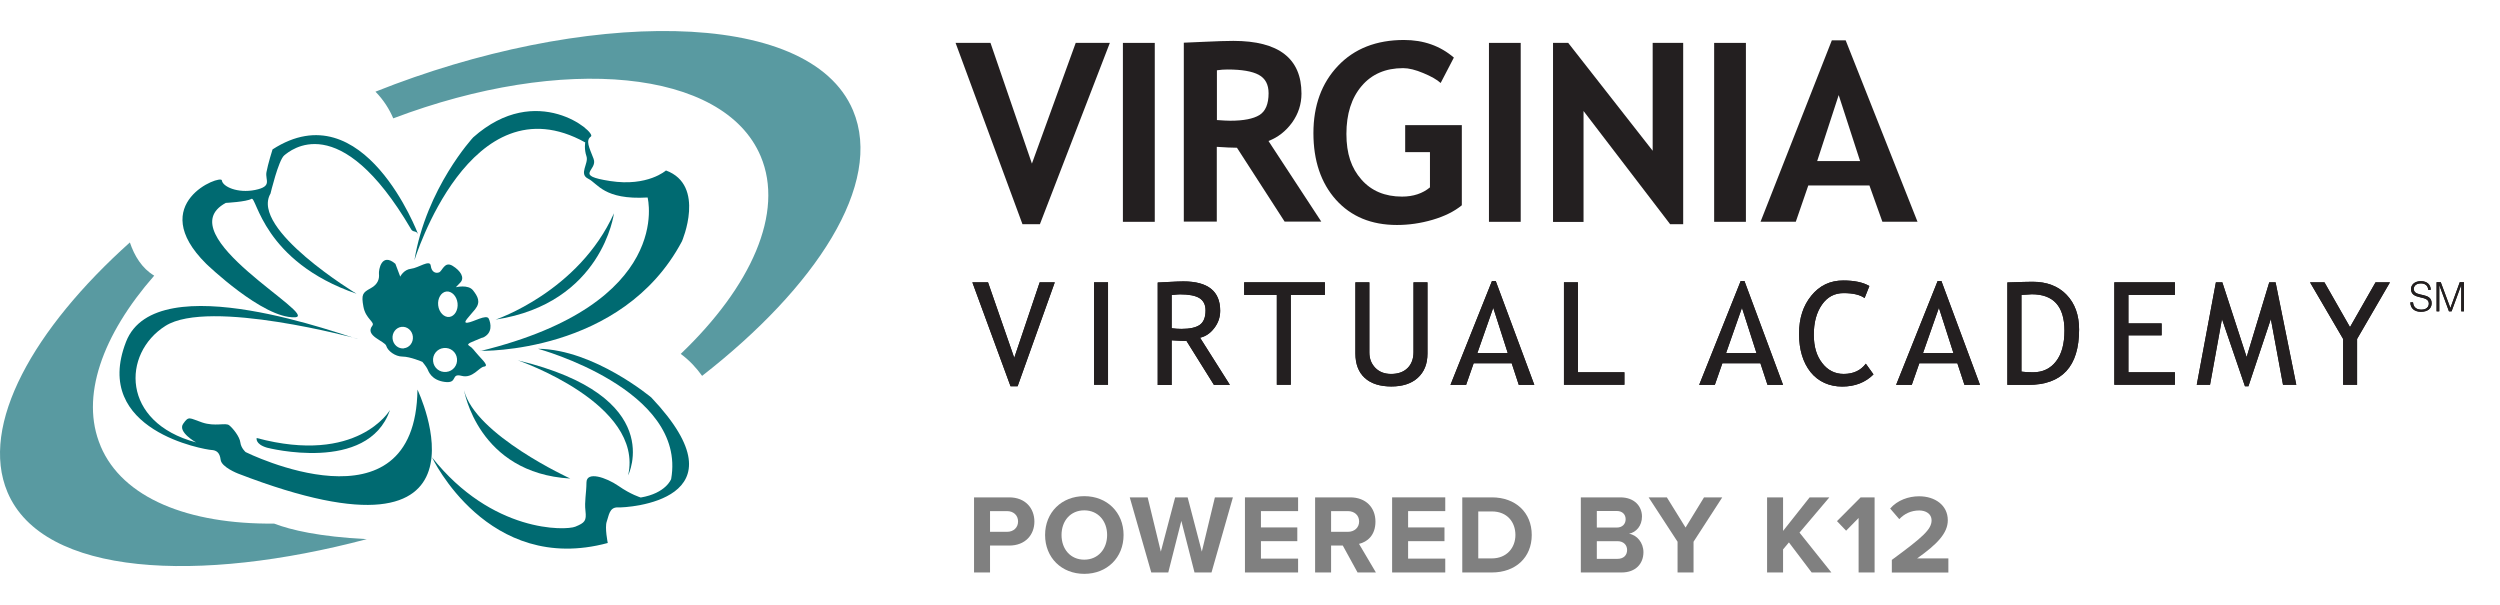 <?xml version="1.0" encoding="UTF-8"?> <svg xmlns="http://www.w3.org/2000/svg" width="248" height="60" viewBox="0 0 248 60" fill="none"><path d="M96.625 49.339H100.11C101.73 49.339 102.612 50.434 102.612 51.74C102.612 53.047 101.718 54.12 100.11 54.12H98.211V56.789H96.625V49.339ZM99.898 50.702H98.211V52.757H99.898C100.523 52.757 100.992 52.355 100.992 51.729C100.992 51.104 100.523 50.702 99.898 50.702Z" fill="#808080"></path><path d="M107.56 49.219C109.816 49.219 111.458 50.827 111.458 53.072C111.458 55.318 109.816 56.926 107.56 56.926C105.304 56.926 103.673 55.318 103.673 53.072C103.673 50.827 105.315 49.219 107.56 49.219ZM107.56 50.626C106.186 50.626 105.304 51.676 105.304 53.072C105.304 54.468 106.186 55.519 107.56 55.519C108.934 55.519 109.827 54.457 109.827 53.072C109.827 51.687 108.934 50.626 107.56 50.626Z" fill="#808080"></path><path d="M117.188 51.673L115.892 56.789H114.206L112.072 49.339H113.848L115.155 54.723L116.574 49.339H117.814L119.221 54.723L120.517 49.339H122.304L120.182 56.789H118.495L117.188 51.673Z" fill="#808080"></path><path d="M123.499 49.339H128.771V50.702H125.085V52.321H128.693V53.684H125.085V55.415H128.771V56.789H123.499V49.339Z" fill="#808080"></path><path d="M133.206 54.12H132.044V56.789H130.458V49.339H133.943C135.496 49.339 136.445 50.355 136.445 51.74C136.445 53.126 135.618 53.762 134.814 53.952L136.49 56.789H134.669L133.206 54.12ZM133.708 50.702H132.044V52.757H133.708C134.345 52.757 134.825 52.355 134.825 51.729C134.825 51.104 134.345 50.702 133.708 50.702Z" fill="#808080"></path><path d="M138.098 49.339H143.37V50.702H139.684V52.321H143.292V53.684H139.684V55.415H143.37V56.789H138.098V49.339Z" fill="#808080"></path><path d="M145.058 49.339H147.995C150.33 49.339 151.949 50.825 151.949 53.07C151.949 55.315 150.33 56.789 147.995 56.789H145.058V49.339ZM147.995 55.393C149.47 55.393 150.33 54.332 150.33 53.07C150.33 51.807 149.526 50.735 147.995 50.735H146.644V55.393H147.995Z" fill="#808080"></path><path d="M156.818 49.339H160.739C162.158 49.339 162.884 50.244 162.884 51.238C162.884 52.176 162.303 52.802 161.599 52.947C162.392 53.07 163.029 53.84 163.029 54.779C163.029 55.896 162.28 56.789 160.862 56.789H156.818V49.339ZM160.393 52.333C160.929 52.333 161.264 51.986 161.264 51.506C161.264 51.026 160.929 50.691 160.393 50.691H158.404V52.333H160.393ZM160.449 55.438C161.052 55.438 161.409 55.091 161.409 54.555C161.409 54.086 161.074 53.684 160.449 53.684H158.404V55.438H160.449Z" fill="#808080"></path><path d="M166.414 53.74L163.543 49.339H165.352L167.207 52.333L169.039 49.339H170.848L168 53.74V56.789H166.414V53.74Z" fill="#808080"></path><path d="M177.461 53.807L176.88 54.499V56.789H175.294V49.339H176.88V52.668L179.516 49.339H181.471L178.511 52.835L181.672 56.789H179.717L177.461 53.807Z" fill="#808080"></path><path d="M184.374 51.383L183.134 52.645L182.229 51.696L184.575 49.339H185.96V56.789H184.374V51.383Z" fill="#808080"></path><path d="M187.67 55.542C190.72 53.297 191.613 52.526 191.613 51.61C191.613 50.962 191.021 50.638 190.396 50.638C189.558 50.638 188.91 50.973 188.408 51.498L187.503 50.448C188.229 49.611 189.335 49.231 190.374 49.231C191.96 49.231 193.222 50.124 193.222 51.61C193.222 52.883 192.172 53.989 190.173 55.396H193.278V56.793H187.67V55.542Z" fill="#808080"></path><path d="M239.375 30.013C239.42 30.527 239.766 30.717 240.202 30.717C240.716 30.717 240.939 30.437 240.939 30.113C240.939 29.22 239.174 29.812 239.174 28.672C239.174 28.27 239.51 27.891 240.157 27.891C240.805 27.891 241.129 28.282 241.129 28.751H240.872C240.872 28.304 240.526 28.114 240.157 28.114C239.599 28.114 239.398 28.46 239.454 28.751C239.577 29.499 241.218 28.963 241.218 30.08C241.218 30.605 240.828 30.929 240.157 30.929C239.554 30.929 239.107 30.616 239.107 29.991H239.375V30.013Z" fill="#231F20"></path><path d="M241.709 30.886V27.993H242.122L243.072 30.54H243.083L244.01 27.993H244.423V30.886H244.155V28.306H244.144L243.195 30.886H242.938L241.988 28.306H241.977V30.886H241.709Z" fill="#231F20"></path><path d="M100.948 38.315H100.245L96.458 28.005H98.011L100.613 35.5L103.138 28.005H104.634L100.948 38.315Z" fill="#231F20"></path><path d="M109.916 38.169H108.531V28.005H109.916V38.169Z" fill="#231F20"></path><path d="M116.229 29.255V32.561C116.564 32.606 116.888 32.628 117.201 32.628C118.027 32.628 118.641 32.494 119.021 32.226C119.401 31.958 119.591 31.478 119.591 30.797C119.591 30.227 119.39 29.825 118.977 29.568C118.574 29.322 117.927 29.199 117.055 29.199C116.921 29.199 116.642 29.221 116.24 29.266M120.429 38.191L117.703 33.824C117.39 33.824 116.91 33.801 116.229 33.757V38.191H114.844V28.026C114.844 28.026 115.257 28.004 115.916 27.971C116.586 27.937 117.067 27.915 117.379 27.915C119.825 27.915 121.043 28.886 121.043 30.83C121.043 31.467 120.842 32.047 120.451 32.55C120.06 33.064 119.591 33.377 119.044 33.5L122.004 38.18H120.417L120.429 38.191Z" fill="#231F20"></path><path d="M128.045 29.256V38.169H126.66V29.256H123.421V28.005H131.43V29.256H128.045Z" fill="#231F20"></path><path d="M134.456 28.005H135.841V34.964C135.841 35.589 136.042 36.092 136.433 36.494C136.824 36.896 137.349 37.097 137.997 37.097C138.689 37.097 139.226 36.907 139.628 36.516C140.019 36.125 140.22 35.6 140.22 34.93V28.005H141.605V35.075C141.605 36.103 141.281 36.896 140.644 37.477C140.007 38.058 139.125 38.337 138.019 38.337C136.913 38.337 135.997 38.058 135.383 37.488C134.769 36.929 134.456 36.114 134.456 35.064V28.005Z" fill="#231F20"></path><path d="M148.129 30.531L146.554 35.021H149.57L148.129 30.531ZM150.665 38.182L149.961 36.038H146.186L145.437 38.182H143.885L148.006 27.873H148.375L152.206 38.182H150.665Z" fill="#231F20"></path><path d="M155.144 38.169V28.005H156.529V36.929H161.142V38.169H155.144Z" fill="#231F20"></path><path d="M172.802 30.531L171.227 35.021H174.243L172.802 30.531ZM175.338 38.182L174.634 36.038H170.859L170.11 38.182H168.558L172.679 27.873H173.048L176.879 38.182H175.338Z" fill="#231F20"></path><path d="M185.437 28.383L184.968 29.567C184.521 29.243 183.828 29.076 182.879 29.076C181.985 29.076 181.27 29.455 180.734 30.226C180.198 30.997 179.93 31.98 179.93 33.197C179.93 34.415 180.209 35.297 180.757 36.012C181.304 36.727 182.019 37.095 182.89 37.095C183.839 37.095 184.577 36.76 185.09 36.079L185.85 37.14C185.046 37.944 184.007 38.346 182.745 38.346C181.483 38.346 180.377 37.866 179.606 36.906C178.847 35.945 178.467 34.683 178.467 33.119C178.467 31.555 178.869 30.338 179.684 29.332C180.5 28.327 181.55 27.825 182.845 27.825C183.951 27.825 184.811 28.003 185.437 28.372" fill="#231F20"></path><path d="M192.339 30.531L190.764 35.021H193.78L192.339 30.531ZM194.875 38.182L194.171 36.038H190.396L189.647 38.182H188.095L192.216 27.873H192.585L196.416 38.182H194.875Z" fill="#231F20"></path><path d="M200.527 29.258V36.864C200.84 36.909 201.22 36.931 201.678 36.931C202.649 36.931 203.409 36.563 203.967 35.837C204.526 35.111 204.794 34.094 204.794 32.798C204.794 30.397 203.71 29.191 201.555 29.191C201.421 29.191 201.074 29.213 200.516 29.258M201.175 38.182H199.131V28.018C200.438 27.973 201.264 27.951 201.633 27.951C203.051 27.951 204.18 28.386 205.006 29.246C205.833 30.107 206.246 31.257 206.246 32.687C206.246 36.35 204.559 38.182 201.175 38.182Z" fill="#231F20"></path><path d="M211.138 29.256V32.082H214.434V33.266H211.138V36.929H215.752V38.169H209.742V28.005H215.752V29.256H211.138Z" fill="#231F20"></path><path d="M226.474 38.169L225.268 31.646L223.045 38.315H222.699L220.42 31.646L219.236 38.169H217.918L219.817 28.005H220.454L222.866 35.422L225.111 28.005H225.737L227.792 38.169H226.474Z" fill="#231F20"></path><path d="M233.823 33.623V38.169H232.438V33.623L229.154 28.005H230.584L233.12 32.45L235.655 28.005H237.085L233.823 33.623Z" fill="#231F20"></path><path d="M239.375 30.013C239.42 30.527 239.766 30.717 240.202 30.717C240.716 30.717 240.939 30.437 240.939 30.113C240.939 29.22 239.174 29.812 239.174 28.672C239.174 28.27 239.51 27.891 240.157 27.891C240.805 27.891 241.129 28.282 241.129 28.751H240.872C240.872 28.304 240.526 28.114 240.157 28.114C239.599 28.114 239.398 28.46 239.454 28.751C239.577 29.499 241.218 28.963 241.218 30.08C241.218 30.605 240.828 30.929 240.157 30.929C239.554 30.929 239.107 30.616 239.107 29.991H239.375V30.013Z" fill="#231F20"></path><path d="M241.709 30.886V27.993H242.122L243.072 30.54H243.083L244.01 27.993H244.423V30.886H244.155V28.306H244.144L243.195 30.886H242.938L241.988 28.306H241.977V30.886H241.709Z" fill="#231F20"></path><path d="M100.948 38.315H100.245L96.458 28.005H98.011L100.613 35.5L103.138 28.005H104.634L100.948 38.315Z" fill="#231F20"></path><path d="M108.531 28.005V38.169H109.916V28.005H108.531Z" fill="#231F20"></path><path d="M116.229 29.255V32.561C116.564 32.606 116.888 32.628 117.201 32.628C118.027 32.628 118.641 32.494 119.021 32.226C119.401 31.958 119.591 31.478 119.591 30.797C119.591 30.227 119.39 29.825 118.977 29.568C118.574 29.322 117.927 29.199 117.055 29.199C116.921 29.199 116.642 29.221 116.24 29.266M120.429 38.191L117.703 33.824C117.39 33.824 116.91 33.801 116.229 33.757V38.191H114.844V28.026C114.844 28.026 115.257 28.004 115.916 27.971C116.586 27.937 117.067 27.915 117.379 27.915C119.825 27.915 121.043 28.886 121.043 30.83C121.043 31.467 120.842 32.047 120.451 32.55C120.06 33.064 119.591 33.377 119.044 33.5L122.004 38.18H120.417L120.429 38.191Z" fill="#231F20"></path><path d="M128.045 29.256V38.169H126.66V29.256H123.421V28.005H131.43V29.256H128.045Z" fill="#231F20"></path><path d="M134.456 28.005H135.841V34.964C135.841 35.589 136.042 36.092 136.433 36.494C136.824 36.896 137.349 37.097 137.997 37.097C138.689 37.097 139.226 36.907 139.628 36.516C140.019 36.125 140.22 35.6 140.22 34.93V28.005H141.605V35.075C141.605 36.103 141.281 36.896 140.644 37.477C140.007 38.058 139.125 38.337 138.019 38.337C136.913 38.337 135.997 38.058 135.383 37.488C134.769 36.929 134.456 36.114 134.456 35.064V28.005Z" fill="#231F20"></path><path d="M148.129 30.531L146.554 35.021H149.57L148.129 30.531ZM150.665 38.182L149.961 36.038H146.186L145.437 38.182H143.885L148.006 27.873H148.375L152.206 38.182H150.665Z" fill="#231F20"></path><path d="M155.144 38.169V28.005H156.529V36.929H161.142V38.169H155.144Z" fill="#231F20"></path><path d="M172.802 30.531L171.227 35.021H174.243L172.802 30.531ZM175.338 38.182L174.634 36.038H170.859L170.11 38.182H168.558L172.679 27.873H173.048L176.879 38.182H175.338Z" fill="#231F20"></path><path d="M185.437 28.383L184.968 29.567C184.521 29.243 183.828 29.076 182.879 29.076C181.985 29.076 181.27 29.455 180.734 30.226C180.198 30.997 179.93 31.98 179.93 33.197C179.93 34.415 180.209 35.297 180.757 36.012C181.304 36.727 182.019 37.095 182.89 37.095C183.839 37.095 184.577 36.76 185.09 36.079L185.85 37.14C185.046 37.944 184.007 38.346 182.745 38.346C181.483 38.346 180.377 37.866 179.606 36.906C178.847 35.945 178.467 34.683 178.467 33.119C178.467 31.555 178.869 30.338 179.684 29.332C180.5 28.327 181.55 27.825 182.845 27.825C183.951 27.825 184.811 28.003 185.437 28.372" fill="#231F20"></path><path d="M192.339 30.531L190.764 35.021H193.78L192.339 30.531ZM194.875 38.182L194.171 36.038H190.396L189.647 38.182H188.095L192.216 27.873H192.585L196.416 38.182H194.875Z" fill="#231F20"></path><path d="M200.527 29.258V36.864C200.84 36.909 201.22 36.931 201.678 36.931C202.649 36.931 203.409 36.563 203.967 35.837C204.526 35.111 204.794 34.094 204.794 32.798C204.794 30.397 203.71 29.191 201.555 29.191C201.421 29.191 201.074 29.213 200.516 29.258M201.175 38.182H199.131V28.018C200.438 27.973 201.264 27.951 201.633 27.951C203.051 27.951 204.18 28.386 205.006 29.246C205.833 30.107 206.246 31.257 206.246 32.687C206.246 36.35 204.559 38.182 201.175 38.182Z" fill="#231F20"></path><path d="M211.138 29.256V32.082H214.434V33.266H211.138V36.929H215.752V38.169H209.742V28.005H215.752V29.256H211.138Z" fill="#231F20"></path><path d="M226.474 38.169L225.268 31.646L223.045 38.315H222.699L220.42 31.646L219.236 38.169H217.918L219.817 28.005H220.454L222.866 35.422L225.111 28.005H225.737L227.792 38.169H226.474Z" fill="#231F20"></path><path d="M233.823 33.623V38.169H232.438V33.623L229.154 28.005H230.584L233.12 32.45L235.655 28.005H237.085L233.823 33.623Z" fill="#231F20"></path><path d="M103.159 22.238H101.428L94.793 4.255H98.256L102.366 16.229L106.711 4.255H110.096L103.159 22.238Z" fill="#231F20"></path><path d="M111.392 22.004V4.255H114.553V22.004H111.392Z" fill="#231F20"></path><path d="M120.718 6.983V11.909C121.298 11.953 121.745 11.976 122.047 11.976C123.365 11.976 124.325 11.786 124.929 11.417C125.532 11.049 125.844 10.323 125.844 9.25C125.844 8.379 125.521 7.776 124.862 7.419C124.214 7.072 123.186 6.894 121.779 6.894C121.444 6.894 121.086 6.916 120.718 6.972V6.983ZM127.442 21.995L122.706 14.656C122.225 14.656 121.566 14.623 120.706 14.567V21.984H117.434V4.235C117.612 4.235 118.294 4.202 119.478 4.146C120.662 4.09 121.622 4.056 122.348 4.056C126.85 4.056 129.106 5.799 129.106 9.284C129.106 10.334 128.793 11.294 128.179 12.155C127.553 13.015 126.772 13.629 125.833 13.986L131.072 21.984H127.442V21.995Z" fill="#231F20"></path><path d="M144.231 5.698L142.913 8.233C142.544 7.898 141.975 7.574 141.193 7.25C140.422 6.926 139.752 6.759 139.193 6.759C137.451 6.759 136.077 7.351 135.072 8.535C134.066 9.719 133.564 11.305 133.564 13.282C133.564 15.259 134.055 16.677 135.049 17.806C136.032 18.934 137.384 19.503 139.082 19.503C140.199 19.503 141.126 19.191 141.852 18.588V15.091H139.394V12.411H145.013V20.364C144.264 20.978 143.293 21.458 142.109 21.805C140.925 22.151 139.752 22.318 138.579 22.318C136.032 22.318 134.022 21.48 132.525 19.816C131.039 18.152 130.291 15.94 130.291 13.204C130.291 10.467 131.106 8.244 132.726 6.535C134.346 4.826 136.535 3.966 139.272 3.966C141.215 3.966 142.868 4.547 144.231 5.72V5.698Z" fill="#231F20"></path><path d="M147.704 22.004V4.255H150.854V22.004H147.704Z" fill="#231F20"></path><path d="M165.676 22.238L157.087 11.012V22.015H154.06V4.255H155.567L163.945 14.955V4.255H166.972V22.238H165.676Z" fill="#231F20"></path><path d="M170.044 22.004V4.255H173.194V22.004H170.044Z" fill="#231F20"></path><path d="M182.398 9.431L180.265 15.976H184.521L182.398 9.431ZM186.732 21.997L185.448 18.4H179.382L178.143 21.997H174.646L181.717 4.002H183.091L190.217 21.997H186.732Z" fill="#231F20"></path><path d="M84.617 10.948C80.249 0.616 57.687 0.94 37.246 9.094C38.061 9.921 38.631 10.848 39.011 11.741C55.866 5.363 71.794 6.838 75.458 15.494C77.826 21.09 74.519 28.429 67.527 35.108C68.387 35.734 69.08 36.493 69.649 37.286C80.897 28.529 87.7 18.253 84.617 10.948ZM9.98 44.245C7.925 39.398 10.137 33.243 15.297 27.345C14.08 26.619 13.331 25.38 12.884 24.05C3.357 32.584 -2.072 42.157 0.743 48.825C4.284 57.191 19.765 57.884 36.386 53.483C31.639 53.237 28.869 52.578 27.193 51.941C18.693 52.02 12.159 49.417 9.98 44.257V44.245Z" fill="#599AA1"></path><path d="M53.398 34.608C53.398 34.608 68.153 38.618 66.578 47.521C66.578 47.521 66.076 48.928 63.562 49.353C63.562 49.353 62.579 49.062 61.351 48.202C60.111 47.353 58.19 46.717 58.178 47.856C58.167 48.995 57.966 49.71 58.078 50.682C58.19 51.665 58.022 51.855 57.073 52.246C56.123 52.636 48.807 52.882 42.853 45.365C42.853 45.365 48.371 57.082 60.29 53.865C60.29 53.865 59.977 52.335 60.189 51.743C60.401 51.151 60.446 50.291 61.306 50.336C62.166 50.38 74.319 49.699 64.612 39.434C64.612 39.434 58.949 34.675 53.398 34.597V34.608Z" fill="#006A71"></path><path d="M62.312 47.15C62.312 47.15 66.243 39.319 51.365 35.745C51.365 35.745 63.909 40.034 62.312 47.15Z" fill="#006A71"></path><path d="M56.569 47.471C56.569 47.471 47.12 43.148 46.036 38.714C46.036 38.714 47.399 46.946 56.569 47.471Z" fill="#006A71"></path><path d="M47.645 34.805C47.645 34.805 61.696 35.162 67.65 23.936C67.65 23.936 70.051 18.374 66.064 16.911C66.064 16.911 64.254 18.53 60.546 17.961C56.826 17.391 59.351 16.933 58.882 15.749C58.412 14.554 58.088 13.928 58.625 13.537C59.161 13.146 53.263 8.008 46.941 13.627C46.941 13.627 42.283 18.642 41.11 25.824C41.11 25.824 46.639 7.796 58.055 14.129C58.055 14.129 57.932 14.788 58.178 15.503C58.423 16.218 57.385 17.257 58.345 17.726C59.306 18.195 59.898 19.848 64.243 19.591C64.243 19.591 66.957 30.113 47.633 34.827L47.645 34.805Z" fill="#006A71"></path><path d="M60.904 21.16C60.904 21.16 59.764 30.084 49.164 31.704C49.164 31.704 57.396 28.945 60.904 21.16Z" fill="#006A71"></path><path d="M40.764 22.718C40.987 23.098 41.255 22.819 41.478 23.232C41.478 23.232 36.106 8.957 27.036 14.821C27.036 14.821 26.578 16.273 26.433 17.078C26.288 17.871 27.058 18.485 25.316 18.842C23.562 19.2 22.076 18.507 22.009 17.893C21.942 17.279 14.392 20.16 20.457 26.17C20.457 26.17 26.087 31.609 29.248 31.475C31.861 31.375 16.525 23.277 22.401 20.127C22.401 20.127 24.433 20.026 24.947 19.725C25.461 19.434 26.075 25.946 35.369 29.141C35.369 29.141 24.768 22.729 26.835 19.2C26.835 19.2 27.628 15.871 28.198 15.413C28.756 14.966 33.671 10.621 40.764 22.707V22.718Z" fill="#006A71"></path><path d="M35.447 33.599C35.447 33.599 20.737 29.589 16.414 32.326C12.08 35.062 12.013 41.909 19.452 43.886C19.452 43.886 17.598 42.859 18.168 42.043C18.737 41.228 18.771 41.474 20.055 41.909C21.351 42.345 22.379 41.898 22.736 42.188C23.105 42.479 23.775 43.317 23.842 43.886C23.909 44.456 24.367 44.847 24.367 44.847C24.367 44.847 41.233 53.235 41.412 38.648C41.412 38.648 50.337 57.29 23.619 46.98C23.619 46.98 21.965 46.344 21.887 45.606C21.798 44.869 21.451 44.657 20.949 44.635C20.446 44.612 9.053 42.758 12.505 33.901C15.52 26.171 34.52 33.465 35.447 33.61V33.599Z" fill="#006A71"></path><path d="M44.574 31.442C44.049 31.498 43.546 30.984 43.468 30.291C43.39 29.599 43.758 28.985 44.283 28.918C44.808 28.862 45.311 29.375 45.389 30.068C45.467 30.761 45.099 31.375 44.574 31.442ZM44.283 36.893C43.624 36.971 43.032 36.502 42.965 35.843C42.887 35.184 43.356 34.592 44.015 34.525C44.674 34.447 45.266 34.916 45.333 35.575C45.411 36.234 44.942 36.826 44.283 36.893ZM40.072 34.558C39.514 34.625 39.011 34.201 38.944 33.609C38.877 33.017 39.279 32.492 39.827 32.425C40.385 32.358 40.888 32.782 40.955 33.374C41.022 33.966 40.62 34.491 40.072 34.547V34.558ZM47.869 33.508C48.896 33.062 48.706 32.09 48.483 31.609C48.26 31.14 46.942 31.956 46.372 32.012C45.802 32.079 46.551 31.408 47.132 30.682C47.712 29.956 47.4 29.409 46.919 28.795C46.439 28.192 45.222 28.493 45.222 28.493L45.668 28.024C46.115 27.555 45.702 26.862 44.898 26.371C44.093 25.879 43.881 26.896 43.557 27.019C43.245 27.142 42.809 27.019 42.731 26.36C42.653 25.701 41.513 26.583 40.776 26.661C40.039 26.739 39.704 27.443 39.704 27.443L39.223 26.17C37.849 24.997 37.548 26.773 37.593 27.186C37.637 27.599 37.537 28.192 36.755 28.605C35.973 29.029 35.828 29.208 36.051 30.425C36.275 31.643 37.224 31.945 36.934 32.313C36.141 33.318 38.185 33.832 38.319 34.312C38.453 34.793 39.19 35.374 39.938 35.374C40.687 35.374 41.904 35.899 41.904 35.899C41.904 35.899 42.284 36.357 42.396 36.591C42.507 36.826 42.775 37.708 44.116 37.887C45.467 38.066 44.674 36.993 45.791 37.284C46.897 37.574 47.523 36.424 48.014 36.368C48.505 36.312 47.947 35.798 47.478 35.273C46.998 34.748 46.897 34.514 46.54 34.301C46.182 34.089 46.83 33.933 47.858 33.486L47.869 33.508Z" fill="#006A71"></path><path d="M38.665 40.703C38.665 40.703 35.471 46.132 25.462 43.451C25.462 43.451 25.284 44.054 26.49 44.411C26.49 44.411 36.487 47.003 38.676 40.703H38.665Z" fill="#006A71"></path></svg> 